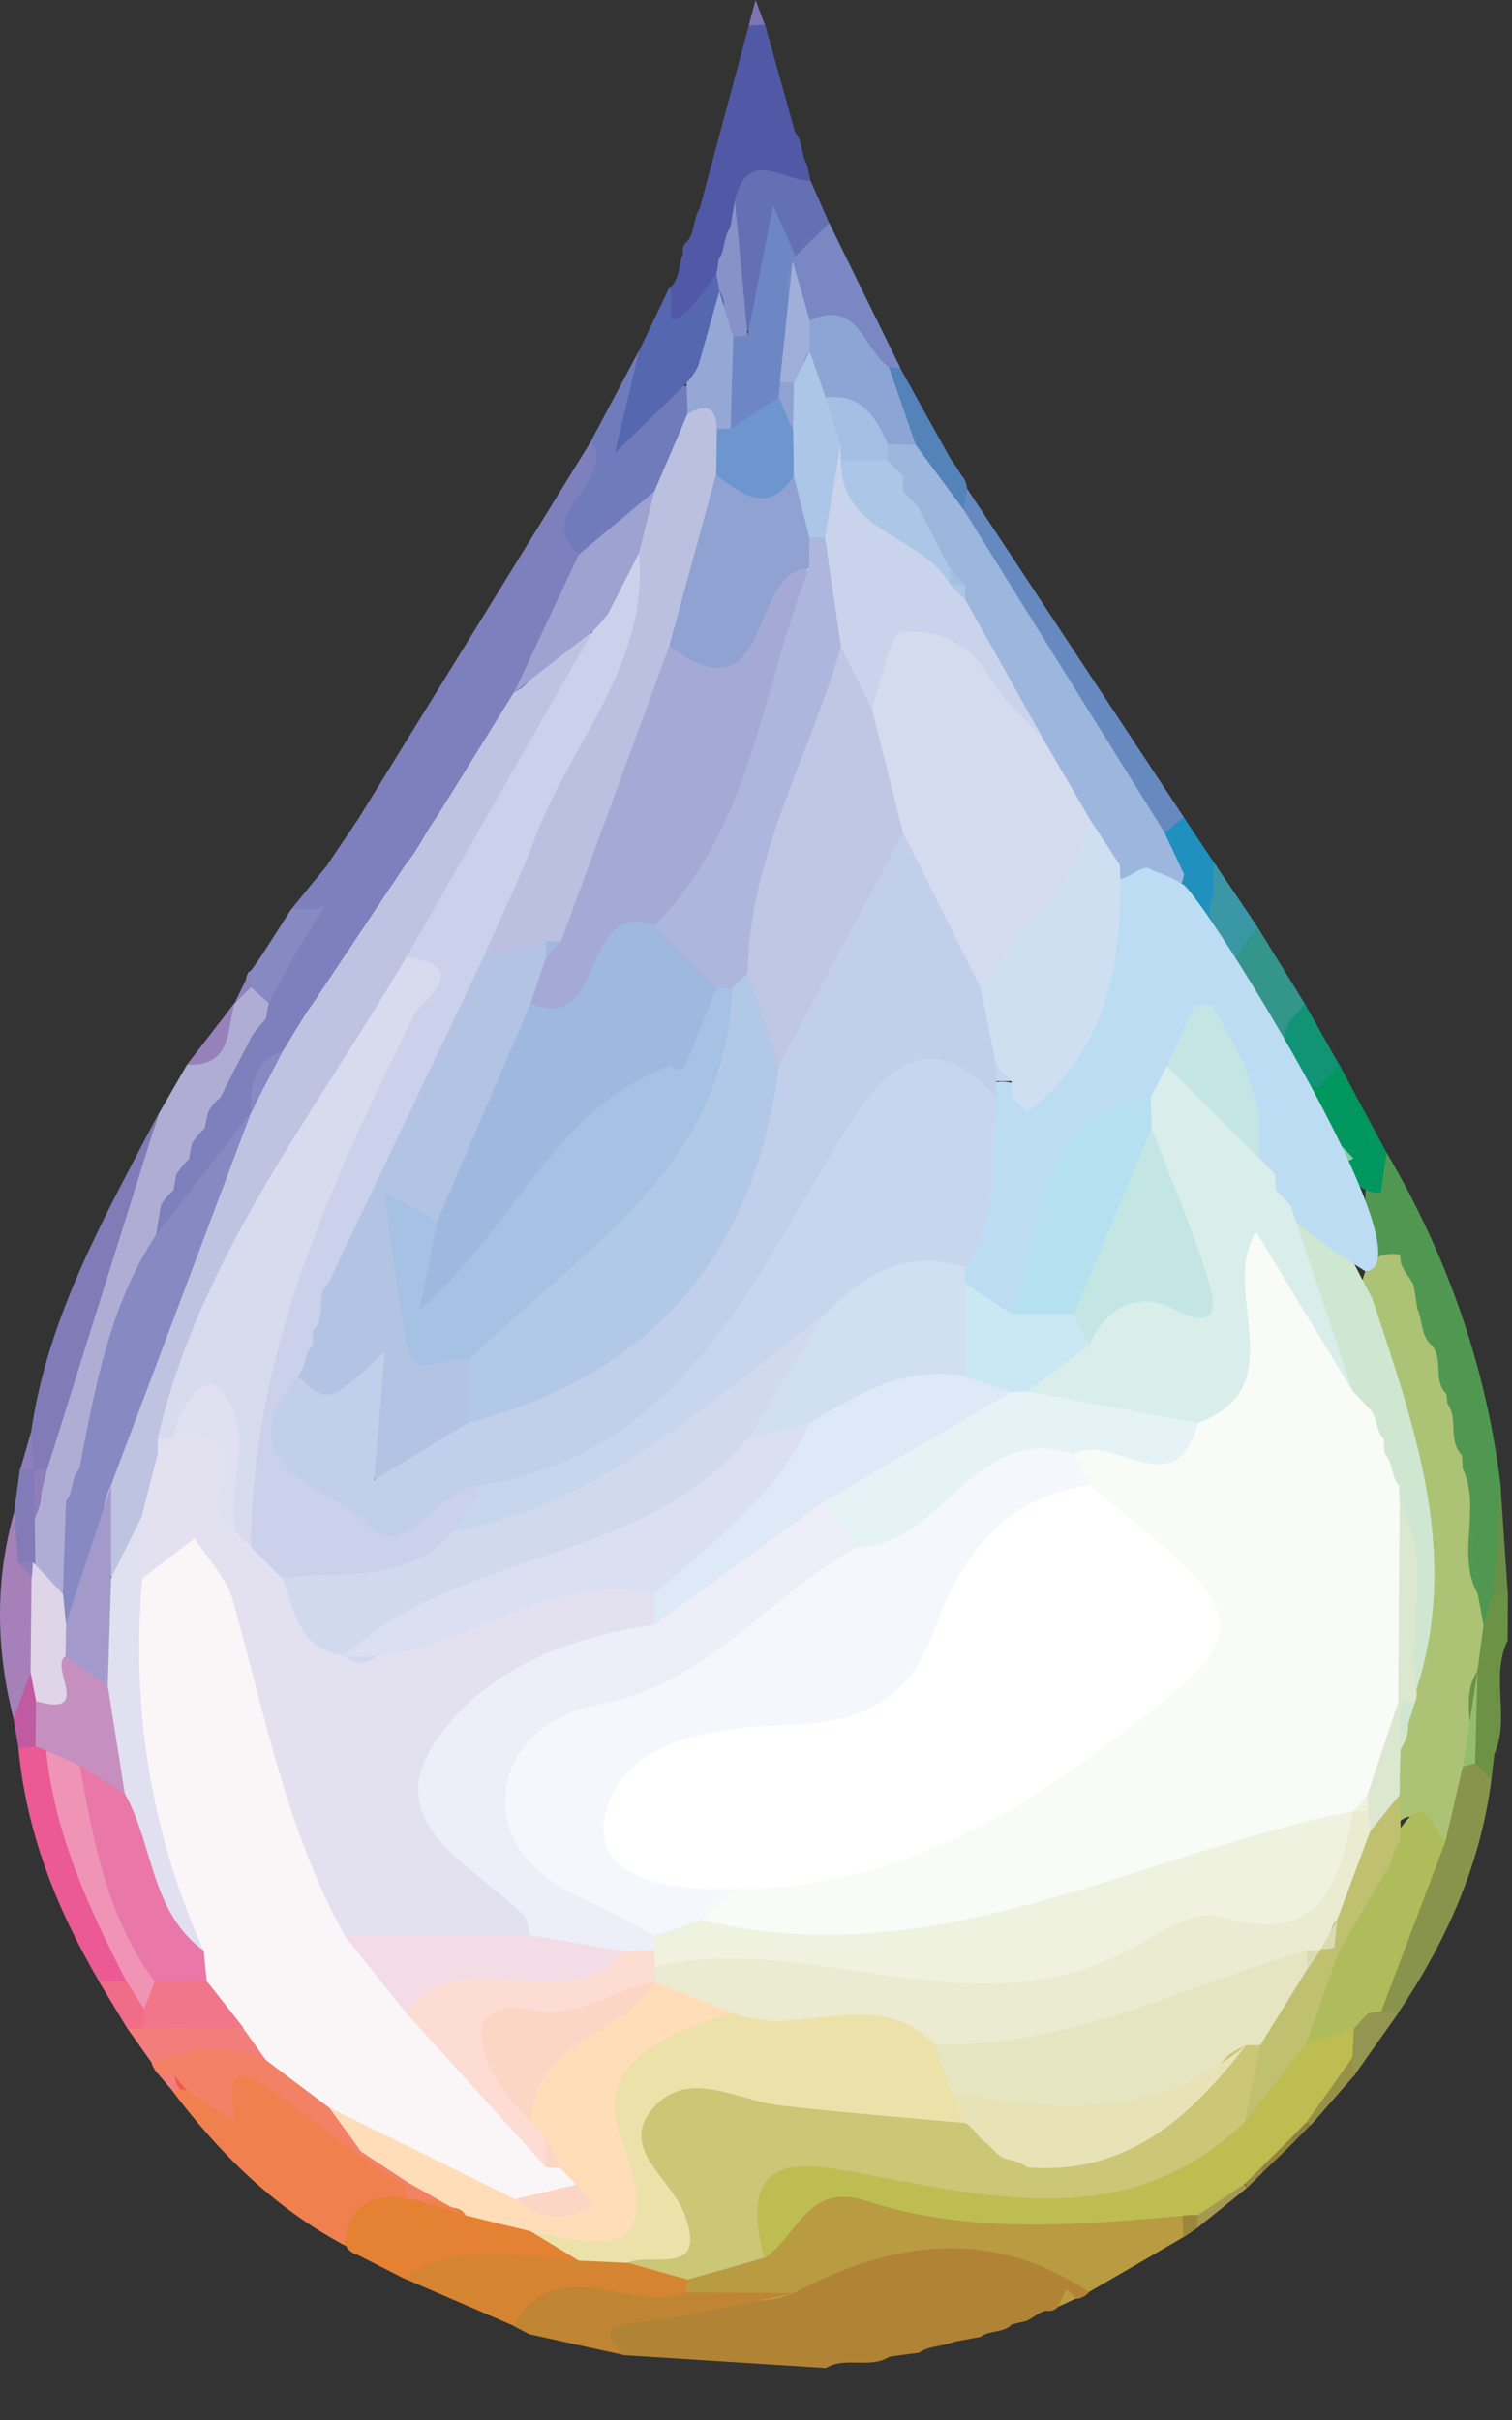 <?xml version="1.0" encoding="UTF-8"?>
<!-- Generator: Adobe Illustrator 23.0.0, SVG Export Plug-In . SVG Version: 6.00 Build 0)  -->
<svg width="20" height="32" version="1.1" viewBox="0 0 20 32" xml:space="preserve" xmlns="http://www.w3.org/2000/svg">
<rect x="0" y="0" width="20" height="32" fill="#333333" stroke="none"/>
<style type="text/css">
	.st0{fill:#7D80BD;}
	.st1{fill:#B18335;}
	.st2{fill:#B99B41;}
	.st3{fill:#B0ADD5;}
	.st4{fill:#F1804F;}
	.st5{fill:#5159A6;}
	.st6{fill:#509851;}
	.st7{fill:#668AC0;}
	.st8{fill:#D58531;}
	.st9{fill:#6F7BBB;}
	.st10{fill:#E48133;}
	.st11{fill:#C08532;}
	.st12{fill:#837AB8;}
	.st13{fill:#5567AF;}
	.st14{fill:#88944C;}
	.st15{fill:#EB5A95;}
	.st16{fill:#F38165;}
	.st17{fill:#6470B4;}
	.st18{fill:#7988C3;}
	.st19{fill:#A580B9;}
	.st20{fill:#00975E;}
	.st21{fill:#F27E7C;}
	.st22{fill:#6C9345;}
	.st23{fill:#8689C2;}
	.st24{fill:#5383B9;}
	.st25{fill:#34958A;}
	.st26{fill:#2090BF;}
	.st27{fill:#119475;}
	.st28{fill:#698F49;}
	.st29{fill:#9681BB;}
	.st30{fill:#3A97A6;}
	.st31{fill:#969146;}
	.st32{fill:#949551;}
	.st33{fill:#C05AA1;}
	.st34{fill:#A49853;}
	.st35{fill:#F06C87;}
	.st36{fill:#7F74B4;}
	.st37{fill:#8D84BE;}
	.st38{fill:#8E7FBA;}
	.st39{fill:#8C8042;}
	.st40{fill:#938640;}
	.st41{fill:#948340;}
	.st42{fill:#978A45;}
	.st43{fill:#9B863B;}
	.st44{fill:#BEC3E2;}
	.st45{fill:#9DA2D1;}
	.st46{fill:#A5AAD5;}
	.st47{fill:#FFFFFF;}
	.st48{fill:#CCC677;}
	.st49{fill:#BEBD52;}
	.st50{fill:#DFD4E8;}
	.st51{fill:#A39ACB;}
	.st52{fill:#F05B46;}
	.st53{fill:#8692C8;}
	.st54{fill:#ACC275;}
	.st55{fill:#59B787;}
	.st56{fill:#92BE6D;}
	.st57{fill:#9DB6DE;}
	.st58{fill:#ECE2A9;}
	.st59{fill:#BBBFE0;}
	.st60{fill:#95A7D5;}
	.st61{fill:#FFDDB9;}
	.st62{fill:#AEBC5B;}
	.st63{fill:#F094B6;}
	.st64{fill:#C590C0;}
	.st65{fill:#FAF6F8;}
	.st66{fill:#6D87C4;}
	.st67{fill:#8DA5D5;}
	.st68{fill:#A0AFD9;}
	.st69{fill:#86C8B2;}
	.st70{fill:#8ACBA5;}
	.st71{fill:#F1768A;}
	.st72{fill:#B8DCDF;}
	.st73{fill:#9CCFEA;}
	.st74{fill:#CBD1EA;}
	.st75{fill:#D7DBEE;}
	.st76{fill:#E1E0F0;}
	.st77{fill:#E6E5C1;}
	.st78{fill:#E8E3B7;}
	.st79{fill:#BFC171;}
	.st80{fill:#CFE6D0;}
	.st81{fill:#DBE7CF;}
	.st82{fill:#52B7A8;}
	.st83{fill:#D5DBEF;}
	.st84{fill:#BCDCF4;}
	.st85{fill:#CFDFF2;}
	.st86{fill:#C9D4EC;}
	.st87{fill:#ACC6E7;}
	.st88{fill:#44B3DC;}
	.st89{fill:#A4BFE3;}
	.st90{fill:#EAEBD0;}
	.st91{fill:#B3C3E4;}
	.st92{fill:#A4AAD5;}
	.st93{fill:#8FA2D2;}
	.st94{fill:#6D96CE;}
	.st95{fill:#9FB8DF;}
	.st96{fill:#FCD6C4;}
	.st97{fill:#E978A9;}
	.st98{fill:#E3E1F0;}
	.st99{fill:#FCDCD3;}
	.st100{fill:#F3DCE6;}
	.st101{fill:#33B2C0;}
	.st102{fill:#C2CFEA;}
	.st103{fill:#C8D6ED;}
	.st104{fill:#D1D9EE;}
	.st105{fill:#DADBB2;}
	.st106{fill:#F8FBF6;}
	.st107{fill:#D9EEEA;}
	.st108{fill:#C3E6E5;}
	.st109{fill:#F0F2E0;}
	.st110{fill:#BFC7E5;}
	.st111{fill:#D1DFF2;}
	.st112{fill:#B5E0EF;}
	.st113{fill:#C9E8F3;}
	.st114{fill:#ADB7DD;}
	.st115{fill:#A5C1E4;}
	.st116{fill:#B1C8E7;}
	.st117{fill:#EDEEF7;}
	.st118{fill:#DAE0F1;}
	.st119{fill:#DDE9F6;}
	.st120{fill:#F4F7FC;}
	.st121{fill:#E6F3F6;}
</style><g stroke-width=".266">







































































































































































































<path class="st0" d="m4.33 11.434c0.141-0.21 0.285-0.42 0.426-0.63l-0.005 0.005c1.021-1.657 2.045-3.314 3.067-4.974 0.551 0.543-0.197 1.051-0.037 1.583-0.032 0.692-0.561 1.17-0.761 1.79-0.303 0.577-0.625 1.141-1.016 1.662-0.176 0.207-0.335 0.423-0.423 0.684-0.364 0.62-0.731 1.24-1.173 1.809-0.144 0.16-0.327 0.282-0.431 0.476-0.045 0.072-0.093 0.141-0.144 0.21-0.17 0.199-0.253 0.444-0.348 0.681-0.037 0.082-0.08 0.162-0.13 0.239-0.255 0.362-0.412 0.779-0.649 1.146-0.149 0.231-0.261 0.601-0.678 0.38-0.082-0.112-0.117-0.239-0.114-0.375 0.011-0.128 0.045-0.247 0.098-0.362 0.029-0.072 0.066-0.144 0.104-0.21 0.053-0.098 0.109-0.197 0.162-0.298 0.029-0.066 0.064-0.133 0.098-0.197 0.048-0.101 0.098-0.199 0.146-0.301 0.029-0.072 0.061-0.141 0.096-0.21 0.048-0.109 0.101-0.215 0.154-0.322 0.096-0.184 0.192-0.364 0.309-0.535 0.064-0.104 0.146-0.197 0.213-0.301 0.029-0.074 0.064-0.149 0.101-0.221 0.101-0.173 0.221-0.33 0.325-0.5 0.029-0.066 0.064-0.13 0.104-0.192 0.053-0.077 0.112-0.152 0.165-0.223-0.005 0.003 0.016-0.066 0.016-0.066s-0.056-0.045-0.059-0.043c-0.059-0.019-0.09-0.059-0.093-0.117 0.162-0.199 0.325-0.399 0.489-0.598l0.061-8e-3c0-0.003-0.072 0.016-0.072 0.016z"/><path class="st1" d="m12.152 31.112c-0.128 0.016-0.258 0.032-0.386 0.051-0.261 0.165-0.58-8e-3 -0.841 0.149-0.894-0.056-1.79-0.114-2.684-0.17-0.122-0.114-0.388-0.098-0.402-0.263-0.024-0.295 0.245-0.375 0.476-0.412 0.726-0.117 1.466-0.173 2.16-0.447 1.117-0.856 2.357-0.537 3.572-0.348 0.295 0.045 0.585 0.234 0.356 0.641-0.045 0.051-0.104 0.08-0.173 0.085-0.16-0.136-0.162 0.066-0.239 0.109-0.04 0.043-0.09 0.059-0.149 0.048-0.101 0.016-0.17 0.09-0.258 0.133l-0.199 0.048c-0.114 0.117-0.293 0.074-0.415 0.165-0.117 0.021-0.234 0.045-0.354 0.066-0.149 0.061-0.325 0.048-0.465 0.146z"/><path class="st2" d="m14.405 30.308c-1.303-0.864-2.601-0.678-3.899 0.013-0.431 0.192-0.883 0.051-1.325 0.096-0.117-0.043-0.173-0.128-0.173-0.25 0.202-0.378 0.633-0.407 0.944-0.622 0.537-0.737 1.213-0.803 2.077-0.617 0.915 0.197 1.878 0.218 2.827 0.141 0.317-0.027 0.614-0.043 0.851 0.218 0.056 0.114 0.037 0.213-0.059 0.298-0.412 0.242-0.83 0.484-1.245 0.723z"/><path class="st3" d="m2.127 15.938c-0.021 0.133-0.043 0.263-0.064 0.396-0.035 1.077-0.567 2.029-0.758 3.067-0.056 0.194-0.152 0.378-0.149 0.588-0.029 0.362 0.037 0.745-0.223 1.059-0.356 0.194-0.471-0.088-0.614-0.309-0.077-0.207-0.08-0.412 0.005-0.617 0.114-0.237 0.12-0.495 0.128-0.75 0.226-1.665 1.152-3.08 1.649-4.647 0.125-0.215 0.247-0.428 0.372-0.644 0.404-0.125 0.399-0.564 0.633-0.819l-0.005 8e-3c0.096-0.088 0.144-0.223 0.279-0.271 0.149 0.032 0.234 0.104 0.176 0.269-0.016 0.064-0.029 0.13-0.037 0.197-0.061 0.072-0.12 0.144-0.178 0.218-0.144 0.277-0.287 0.553-0.428 0.833-0.069 0.053-0.122 0.117-0.162 0.194-0.016 0.072-0.029 0.141-0.045 0.213-0.066 0.059-0.122 0.125-0.17 0.199-0.013 0.069-0.024 0.136-0.037 0.205-0.064 0.061-0.122 0.13-0.17 0.207-0.011 0.069-0.024 0.138-0.035 0.207-0.066 0.053-0.122 0.12-0.165 0.197z"/><path class="st4" d="m4.55 29.686c-0.923-0.495-1.646-1.21-2.269-2.037 0.027-0.027 0.051-0.053 0.077-0.082 0.066-0.029 0.136-0.043 0.207-0.043 0.101 0.013 0.189 0.064 0.279 0.098 0.043-0.061 0.069-0.125 0.085-0.199 0.95-0.442 1.213 0.606 1.851 0.843 0.221 0.17 0.46 0.325 0.612 0.569 0.037 0.085 0.04 0.176 0.019 0.266-0.263 0.229-0.532 0.45-0.862 0.585z"/><path class="st5" d="m9.037 3.349c-0.016-0.056-0.003-0.106 0.043-0.146 0.12-0.125 0.082-0.309 0.176-0.447 0.215-0.806 0.434-1.612 0.649-2.42 0.061-0.125 0.133-0.13 0.213-0.016 0.133 0.476 0.266 0.955 0.399 1.431 0.109 0.12 0.072 0.293 0.157 0.42 0.016 0.069 0.029 0.138 0.045 0.207-0.176 0.237-0.519 0.128-0.702 0.343-0.059 0.114-0.109 0.234-0.16 0.354-0.072 0.165-0.114 0.34-0.17 0.513-0.029 0.093-0.069 0.181-0.112 0.266-0.17 0.261-0.279 0.673-0.678 0.543-0.253-0.082-0.141-0.386-0.043-0.596l-0.005 0.011c0.152-0.112 0.12-0.309 0.189-0.463z"/><path class="st6" d="m18.341 15.241c0.806 1.37 1.322 2.841 1.511 4.423-0.003 0.476 0 0.95 0 1.426-0.013 0.207 0.021 0.447-0.306 0.439-0.136-0.096-0.207-0.229-0.253-0.383-0.093-0.489 0.019-0.995-0.106-1.484-0.035-0.088-0.059-0.178-0.08-0.269-0.051-0.215-0.048-0.444-0.128-0.654-0.027-0.08-0.045-0.162-0.064-0.245-0.035-0.157-0.056-0.319-0.098-0.473-0.032-0.072-0.056-0.146-0.082-0.221-0.056-0.146-0.117-0.29-0.176-0.434-0.045-0.112-0.085-0.226-0.128-0.338-0.051-0.117-0.104-0.231-0.157-0.346-0.04-0.082-0.072-0.165-0.106-0.25-0.093-0.277-0.144-0.556-0.082-0.846 0.04-0.152 0.109-0.277 0.255-0.346z"/><path class="st7" d="m12.79 6.458c0.955 1.45 1.912 2.897 2.867 4.346-0.048 0.162-0.152 0.258-0.322 0.274-0.404-0.109-0.585-0.45-0.771-0.771-0.511-0.883-1.099-1.718-1.654-2.569-0.207-0.317-0.394-0.641-0.306-1.045 0.037-0.098 0.101-0.176 0.186-0.234z"/><path class="st8" d="m9.099 30.144c-0.013 0.056-0.021 0.114-0.029 0.17-0.715 0.394-1.553 0.13-2.285 0.436-0.481-0.207-0.966-0.418-1.447-0.625 0.559-1.005 1.46-0.527 2.253-0.519 0.223 8e-3 0.444 0.013 0.662 0.066 0.29 0.144 0.665 0.133 0.846 0.471z"/><path class="st9" d="m7.654 7.33c-0.628-0.572 0.532-0.95 0.162-1.495 0.21-0.396 0.423-0.795 0.633-1.192 0.093 0.351 0.325 0.492 0.678 0.457 0.098 0.114 0.146 0.253 0.16 0.402 0 0.428-0.192 0.769-0.473 1.069-0.428 0.186-0.569 0.814-1.16 0.758z"/><path class="st10" d="m7.654 29.888c-0.787-0.048-1.591-0.274-2.319 0.237-0.199-0.101-0.399-0.205-0.598-0.306-0.072-0.019-0.125-0.059-0.162-0.122l-0.024-0.011c0.061-0.495 0.335-0.702 0.83-0.614 0.069-0.064 0.149-0.101 0.245-0.109 0.229 0.021 0.457 0.043 0.684 0.074 0.282 0.048 0.543 0.157 0.803 0.266 0.223 0.154 0.577 0.192 0.543 0.585z"/><path class="st11" d="m6.785 30.75c0.596-1.016 1.551-0.146 2.285-0.436 0.479 0.003 0.958 0.005 1.439 8e-3 -0.689 0.133-1.373 0.317-2.067 0.386-0.444 0.045-0.455 0.136-0.197 0.431-0.415-0.09-0.83-0.181-1.245-0.274-0.074-0.037-0.146-0.077-0.215-0.114z"/><path class="st12" d="m2.101 14.719c-0.492 1.569-0.984 3.136-1.476 4.705-0.037 0.027-0.072 0.051-0.109 0.077-0.09-0.029-0.146-0.088-0.165-0.181-0.013-0.136 0.04-0.261 0.061-0.391 0.223-1.537 0.984-2.862 1.689-4.21z"/><path class="st13" d="m9.083 5.067c-0.287 0.279-0.572 0.556-0.95 0.923 0.12-0.508 0.221-0.926 0.319-1.346 0.133-0.279 0.266-0.559 0.399-0.835 0.12 0.053-0.17 0.755 0.327 0.207 0.112-0.122 0.197-0.266 0.295-0.402 0.08 0.059 0.136 0.136 0.17 0.229 0.072 0.359-0.066 0.67-0.205 0.984-0.056 0.082-0.128 0.149-0.213 0.202-0.051 0.013-0.098 0.027-0.144 0.037z"/><path class="st14" d="m19.727 23.534c-0.144 1.133-0.601 2.144-1.232 3.083-0.09 0.066-0.176 0.059-0.253-0.019-0.213-0.859 0.492-1.466 0.609-2.234 0.12-0.317 0.181-0.654 0.338-0.958 0.061-0.08 0.141-0.13 0.239-0.152 0.181 8e-3 0.226 0.157 0.298 0.279z"/><path class="st15" d="m1.311 26.202c-0.561-0.958-0.963-1.968-1.067-3.085 0.082-0.072 0.176-0.104 0.285-0.098 0.106 0.021 0.192 0.074 0.258 0.16 0.261 1.027 0.888 1.942 0.934 3.035-0.138 0.117-0.277 0.109-0.41-0.011z"/><path class="st16" d="m3.114 28.056c-0.215-0.138-0.431-0.274-0.646-0.412-0.043-0.061-0.104-0.096-0.178-0.104-0.074-0.011-0.136-0.045-0.184-0.101-0.051-0.048-0.085-0.104-0.104-0.17 0.378-0.59 0.907-0.5 1.455-0.322 0.42 0.13 0.729 0.423 1.029 0.723 0.17 0.199 0.335 0.404 0.332 0.689l-0.08 0.136c-0.375-0.282-0.742-0.575-1.125-0.846-0.654-0.46-0.567-0.008-0.5 0.407z"/><path class="st17" d="m9.721 2.647c0.173-0.708 0.646-0.247 1-0.258 0.082 0.186 0.165 0.375 0.247 0.561 0.064 0.335-0.106 0.473-0.418 0.489-0.194-0.09-0.234-0.277-0.277-0.46 0.035 0.168 0.072 0.346 0.053 0.505-0.048 0.367 0.314 1.037-0.567 0.864-0.229-0.561 0.077-1.138-0.04-1.702z"/><path class="st18" d="m10.522 3.389 0.447-0.439c0.314 0.638 0.625 1.277 0.939 1.912-0.069 0.061-0.152 0.09-0.245 0.085-0.391-0.17-0.583-0.657-1.072-0.676-0.245-0.221-0.33-0.476-0.181-0.787z"/><path class="st19" d="m0.18 22.731c-0.234-0.918-0.25-1.833 0.011-2.748 0.245 0.133 0.109 0.378 0.165 0.564 0.048 0.152 0.146 0.282 0.194 0.436 0.168 0.356 0.221 0.726 0.112 1.112-0.104 0.253-0.184 0.529-0.481 0.636z"/><path class="st20" d="m18.341 15.241c-0.024 0.176-0.051 0.354-0.074 0.529-0.192 0.019-0.314-0.101-0.434-0.223-0.059-0.061-0.112-0.128-0.16-0.197-0.051-0.066-0.096-0.138-0.136-0.213-0.064-0.112-0.117-0.226-0.165-0.346-0.032-0.08-0.051-0.165-0.064-0.25-8e-3 -0.133 0.016-0.261 0.08-0.378 0.09-0.104 0.186-0.184 0.327-0.088 0.207 0.388 0.415 0.777 0.625 1.165z"/><path class="st21" d="m3.518 27.236c-0.511-0.226-1.016-0.154-1.519 0.029-0.104-0.146-0.207-0.293-0.311-0.439 0.066-0.077 0.141-0.146 0.223-0.205 0.495-0.205 0.987-0.29 1.455 0.069 0.146 0.157 0.271 0.317 0.152 0.545z"/><path class="st22" d="m19.727 23.534c-0.072-0.074-0.144-0.146-0.215-0.221-0.335-0.356-0.255-0.801-0.255-1.229 0.029-0.255 0.088-0.495 0.367-0.596 0.043-0.138 0.088-0.279 0.13-0.418 0.066-0.101 0.13-0.098 0.192 0.005 0 0.205-0.003 0.412-0.003 0.617-0.234 0.481 0.037 1.019-0.176 1.503-0.013 0.112-0.027 0.226-0.04 0.338z"/><path class="st23" d="m3.907 12.61c-0.117 0.218-0.234 0.436-0.351 0.654-0.08-0.069-0.16-0.141-0.237-0.21-0.053-0.045-0.072-0.09-0.059-0.138 0.016-0.048 0.029-0.074 0.048-0.074l-0.005 0.013s0.122-0.157 0.207-0.298c0.114-0.178 0.229-0.356 0.343-0.535h0.33c0.04-0.016 0.077-0.035 0.117-0.051"/><path class="st24" d="m11.761 4.857c0.048 0.005 0.098 0.008 0.146 0.008 0.223 0.402 0.444 0.803 0.668 1.205 0.051 0.066 0.096 0.136 0.136 0.207 0.051 0.051 0.077 0.112 0.08 0.184-0.016 0.096-0.029 0.192-0.045 0.285-0.537 0.032-0.652-0.423-0.864-0.758-0.122-0.37-0.492-0.71-0.12-1.13z"/><path class="st25" d="m16.631 12.254 0.63 1.021c-0.045 0.128-0.111 0.452-0.258 0.492-0.09 0-0.238-0.027-0.234-0.284-0.13-0.122-0.215-0.277-0.295-0.434-0.061-0.117-0.109-0.237-0.144-0.364-0.016-0.088-0.013-0.173 0.003-0.261 0.064-0.128 0.138-0.223 0.298-0.17z"/><path class="st26" d="m15.405 11.012c0.085-0.069 0.17-0.138 0.253-0.207 0.133 0.202 0.266 0.402 0.402 0.604 0.106 0.13 0.101 0.274 0.045 0.42-0.024 0.874-0.38 0.021-0.54-0.117-0.165-0.207-0.279-0.426-0.16-0.7z"/><path class="st27" d="m17.046 13.522c0.072-0.082 0.144-0.165 0.215-0.247 0.152 0.269 0.301 0.535 0.452 0.803-0.085 0.085-0.19 0.226-0.272 0.311-0.479-0.096-0.571-0.439-0.395-0.867z"/><path class="st28" d="m19.767 23.196c0.059-0.5 0.117-1.003 0.176-1.503-0.059 0.5-0.117 1-0.176 1.503z"/><path class="st29" d="m3.106 13.259c-0.109 0.351-0.029 0.848-0.633 0.819 0.21-0.274 0.423-0.545 0.633-0.819z"/><path class="st28" d="m19.945 21.074c-0.064 0-0.128-0.003-0.192-0.005 0.032-0.468 0.064-0.939 0.096-1.407 0.032 0.473 0.064 0.944 0.096 1.412z"/><path class="st30" d="m16.043 11.868c0.005-0.154 0.011-0.309 0.016-0.46 0.192 0.282 0.383 0.564 0.572 0.846-0.059 0.08-0.117 0.16-0.178 0.239-0.231 0.448-0.25-0.027-0.343-0.13-0.096-0.154-0.162-0.314-0.066-0.495z"/><path class="st31" d="m17.905 27.454c-0.189 0.215-0.378 0.431-0.567 0.649-0.09-0.045-0.152-0.117-0.176-0.218 0.045-0.46 0.25-0.747 0.763-0.689 0.059 0.09 0.053 0.176-0.021 0.258z"/><path class="st32" d="m17.905 27.454c-0.005-0.082-0.011-0.168-0.016-0.25-0.066-0.059-0.106-0.13-0.12-0.215 0.003-0.088 0.024-0.17 0.064-0.247 0.053-0.069 0.117-0.125 0.192-0.17 0.085-0.029 0.168-0.019 0.242 0.029 0.077 0.005 0.154 0.011 0.229 0.019-0.197 0.277-0.394 0.556-0.59 0.835z"/><path class="st12" d="m0.241 20.661c-0.019-0.226-0.035-0.452-0.053-0.678 0.024-0.184 0.051-0.364 0.074-0.548 0.059-0.104 0.117-0.109 0.178-0.005 0.149 0.21 0.125 0.428 0.019 0.646 0.003 0.205 0.005 0.41 0.008 0.612-0.04 0.019-0.082 0.035-0.122 0.053-0.032-0.024-0.069-0.053-0.104-0.08z"/><path class="st33" d="m0.18 22.731c0.074-0.205 0.152-0.412 0.226-0.617 0.157 0.082 0.226 0.221 0.263 0.386 0.029 0.229-0.032 0.428-0.197 0.593-0.074 8e-3 -0.152 0.019-0.226 0.027-0.024-0.13-0.045-0.261-0.066-0.388z"/><path class="st34" d="m16.493 28.931c-0.218 0.176-0.436 0.354-0.657 0.529-0.064-0.08-0.093-0.17-0.093-0.271 0.066-0.277 0.237-0.426 0.524-0.431 0.104 0.024 0.178 0.08 0.226 0.173z"/><path class="st35" d="m1.885 26.816c-0.066 0.005-0.13 8e-3 -0.197 0.013-0.125-0.207-0.253-0.418-0.378-0.625 0.12-0.003 0.239-0.005 0.359-8e-3 0.205 0.045 0.303 0.186 0.33 0.383-0.008 0.093-0.048 0.17-0.114 0.237z"/><path class="st2" d="m10.929 31.309c0.279-0.051 0.561-0.098 0.841-0.149-0.282 0.051-0.561 0.098-0.841 0.149z"/><path class="st36" d="m10.117 0.325c-0.072 0.005-0.141 0.011-0.213 0.016 0.029-0.114 0.061-0.229 0.09-0.34 0.04 0.106 0.08 0.215 0.122 0.325z"/><path class="st17" d="m10.676 2.178c-0.053-0.141-0.106-0.282-0.157-0.42 0.051 0.141 0.104 0.279 0.157 0.42z"/><path class="st13" d="m9.256 2.758c-0.059 0.149-0.117 0.298-0.176 0.447 0.059-0.149 0.117-0.298 0.176-0.447z"/><path class="st13" d="m9.037 3.349c-0.064 0.157-0.128 0.311-0.194 0.468 0.066-0.154 0.13-0.311 0.194-0.468z"/><path class="st37" d="m3.308 12.844c0.003 0.072 0.008 0.141 0.011 0.213-0.072 0.069-0.144 0.141-0.218 0.213 0.069-0.144 0.138-0.285 0.207-0.426z"/><path class="st38" d="m0.444 19.432c-0.059 0-0.12 0.003-0.178 0.005 0.048-0.168 0.098-0.335 0.146-0.503 0.011 0.162 0.021 0.33 0.032 0.497z"/><path class="st2" d="m13.995 30.503c0.037-0.077 0.077-0.157 0.114-0.234 0.04 0.043 0.082 0.082 0.122 0.125-0.077 0.037-0.157 0.072-0.237 0.109z"/><path class="st2" d="m12.971 30.899c0.138-0.056 0.277-0.112 0.415-0.165-0.136 0.053-0.277 0.109-0.415 0.165z"/><path class="st2" d="m12.152 31.112c0.154-0.048 0.311-0.096 0.465-0.146-0.154 0.048-0.309 0.096-0.465 0.146z"/><path class="st7" d="m12.711 6.277c-0.045-0.069-0.09-0.138-0.136-0.207 0.045 0.066 0.09 0.136 0.136 0.207z"/><path class="st37" d="m3.508 12.56c-0.069 0.098-0.138 0.197-0.207 0.298 0.069-0.101 0.138-0.199 0.207-0.298z"/><path class="st21" d="m2.106 27.438c0.069 0.003 0.136 0.005 0.205 8e-3 0.04 0.056 0.064 0.117 0.074 0.184-0.032 0.016-0.066 0.021-0.101 0.019-0.061-0.069-0.12-0.141-0.178-0.21z"/><path class="st39" d="m17.336 28.101c-0.069 0.069-0.138 0.138-0.207 0.21-0.032-0.029-0.066-0.056-0.098-0.085 0.027-0.141 0.08-0.239 0.25-0.168z"/><path class="st40" d="m17.129 28.311c-0.069 0.069-0.138 0.138-0.207 0.205l-0.096-0.088c0.027-0.144 0.088-0.237 0.255-0.168 0 0.003 0.048 0.051 0.048 0.051z"/><path class="st41" d="m16.921 28.516c-0.069 0.066-0.141 0.133-0.21 0.199-0.032-0.029-0.061-0.059-0.093-0.088 0.029-0.141 0.09-0.234 0.253-0.16z"/><path class="st42" d="m16.711 28.718c-0.072 0.072-0.146 0.144-0.218 0.213l-0.024-0.064c-0.045-0.178 0.024-0.242 0.199-0.197 0.003 0 0.043 0.048 0.043 0.048z"/><path class="st43" d="m15.844 29.287c-8e-3 0.059-0.011 0.114-0.005 0.173-0.061 0.043-0.122 0.082-0.186 0.125-0.003-0.096-8e-3 -0.194-0.011-0.29 0.064-0.066 0.133-0.069 0.202-8e-3z"/><path class="st4" d="m4.574 29.697c0.053 0.04 0.109 0.082 0.162 0.122-0.053-0.04-0.106-0.082-0.162-0.122z"/><path class="st2" d="m13.588 30.683c0.085-0.045 0.173-0.09 0.258-0.133-0.085 0.043-0.173 0.088-0.258 0.133z"/><path class="st8" d="m6.782 30.75c0.072 0.04 0.144 0.077 0.215 0.117-0.072-0.04-0.144-0.08-0.215-0.117z"/><path class="st44" d="m4.138 13.27c0.412-0.617 0.822-1.232 1.234-1.849 0.162-0.192 0.261-0.423 0.407-0.622 0.34-0.548 0.681-1.099 1.021-1.646 0.428-0.157 0.362-1.016 1.08-0.763 0.245 0.521-0.117 0.896-0.33 1.298-0.567 1.069-1.319 2.021-1.923 3.064-0.918 1.676-2.091 3.205-2.822 4.99-0.168 0.41-0.367 0.801-0.447 1.242-0.013 0.101-0.037 0.199-0.066 0.295-0.125 0.285-0.13 0.601-0.239 0.891-0.176 0.269-0.069 0.827-0.673 0.657-0.263-0.338-0.199-0.729-0.181-1.112 0.375-1.809 1.237-3.413 2.125-5.006 0.152-0.266 0.176-0.598 0.423-0.817l-0.003 0.005c0.128-0.21 0.25-0.426 0.394-0.628z"/><path class="st23" d="m3.322 14.709c-0.617 1.644-1.234 3.288-1.854 4.931-0.202 0.41-0.069 0.862-0.17 1.29-0.064 0.271-0.059 0.545-0.418 0.59-0.136-0.133-0.152-0.279-0.048-0.439l0.04-1.229c0.104-0.122 0.061-0.306 0.176-0.426 0.21-1.072 0.396-2.154 1.013-3.093 0.423-0.54 0.843-1.083 1.261-1.625z"/><path class="st45" d="m7.841 8.347c-0.346 0.269-0.694 0.537-1.04 0.809 0.285-0.609 0.569-1.216 0.856-1.825 0.335-0.279 0.668-0.559 1-0.835 0.25 0.255 0.125 0.535 0.056 0.811-0.109 0.319-0.319 0.577-0.503 0.854-0.066 0.069-0.141 0.125-0.229 0.168-0.048 0.005-0.096 0.011-0.141 0.019z"/><path class="st23" d="m3.744 13.892c-0.141 0.271-0.282 0.545-0.423 0.817-0.021-0.354 0.04-0.668 0.423-0.817z"/><path class="st23" d="m4.138 13.27c-0.133 0.21-0.266 0.418-0.399 0.628 0.133-0.21 0.266-0.418 0.399-0.628z"/><path class="st46" d="m5.779 10.799c-0.136 0.207-0.271 0.415-0.407 0.622 0.136-0.207 0.271-0.415 0.407-0.622z"/><path class="st47" d="m4.558 11.424"/><path class="st47" d="m4.34 11.424-0.011 0.011"/><path class="st23" d="m3.337 13.679c0.059-0.072 0.12-0.144 0.178-0.218-0.059 0.074-0.117 0.146-0.178 0.218z"/><path class="st23" d="m2.747 14.706c0.053-0.064 0.106-0.128 0.162-0.194-0.053 0.064-0.106 0.128-0.162 0.194z"/><path class="st23" d="m2.531 15.118c0.056-0.066 0.114-0.133 0.17-0.199-0.056 0.066-0.112 0.133-0.17 0.199z"/><path class="st23" d="m2.327 15.528c0.056-0.069 0.112-0.138 0.17-0.207-0.056 0.069-0.114 0.138-0.17 0.207z"/><path class="st23" d="m2.127 15.938c0.056-0.066 0.109-0.136 0.165-0.202-0.053 0.069-0.109 0.136-0.165 0.202z"/><path class="st48" d="m9.099 30.144c-0.269-0.074-0.535-0.149-0.803-0.226 0.282-0.319 0.396-0.59 0.176-1.067-0.46-0.992-0.003-1.575 1.107-1.46 0.939 0.098 1.859 0.364 2.809 0.386 0.096 0.013 0.189 0.037 0.279 0.069 0.088 0.032 0.17 0.077 0.247 0.125 0.037 0.024 0.074 0.053 0.109 0.077 0.072 0.048 0.141 0.104 0.21 0.154 0.037 0.021 0.072 0.045 0.109 0.066 0.152 0.082 0.319 0.109 0.489 0.106 0.694 0.016 1.237-0.311 1.734-0.753 0.301-0.266 0.524-0.644 0.984-0.684 0.104 0.024 0.178 0.082 0.231 0.176 0.109 0.375-0.029 0.718-0.125 1.069-0.423 0.588-0.981 0.87-1.724 0.926-1.088 0.082-2.157 0.149-3.232-0.112-1.154-0.279-1.194-0.242-1.593 0.859-0.335 0.098-0.673 0.194-1.008 0.287z"/><path class="st49" d="m10.107 29.862c-0.375-1.466 0.492-1.271 1.42-1.096 1.718 0.322 3.463 0.715 4.937-0.708 0.301-0.386 0.301-0.95 0.747-1.247 0.237-0.117 0.473-0.197 0.697 0.027-0.005 0.122-0.013 0.247-0.019 0.37-0.202 0.285-0.404 0.572-0.609 0.856-0.066 0.066-0.133 0.136-0.199 0.202l-0.207 0.207c-0.069 0.066-0.136 0.133-0.205 0.202-0.066 0.066-0.133 0.13-0.199 0.197-0.207 0.141-0.418 0.282-0.628 0.42l-0.101-0.003-0.101 0.011c-1.402 0.125-2.814 0.247-4.181-0.197-0.779-0.261-0.915 0.481-1.351 0.758z"/><path class="st50" d="m0.835 21.084c0.013 0.128 0.024 0.255 0.037 0.38 0.154 0.109 0.218 0.269 0.25 0.447 0.021 0.258 0.04 0.519-0.082 0.761-0.072 0.146-0.17 0.303-0.354 0.234-0.165-0.061-0.136-0.277-0.21-0.415-0.024-0.128-0.048-0.253-0.072-0.38 0.005-0.415 0.008-0.83 0.013-1.247-0.056-0.074-0.051-0.141 0.016-0.207l0.035 0.032c0.125 0.133 0.247 0.263 0.367 0.396z"/><path class="st38" d="m0.462 20.076c-0.005-0.215-0.013-0.431-0.019-0.646 0.061 0 0.122-0.003 0.181-0.005-0.053 0.218-0.106 0.436-0.162 0.652z"/><path class="st51" d="m1.05 19.427c-0.059 0.141-0.117 0.282-0.176 0.426 0.059-0.141 0.117-0.282 0.176-0.426z"/><path class="st16" d="m5.356 28.893c-0.207-0.133-0.412-0.266-0.62-0.399l0.035-0.045c0.37-0.215 0.548-0.035 0.652 0.311-0.024 0.045-0.045 0.088-0.066 0.133z"/><path class="st16" d="m5.582 29.104c-0.066-8e-3 -0.136-0.019-0.202-0.032-0.003-0.061-0.011-0.12-0.024-0.178l0.035-0.037c0.231-0.12 0.386-0.069 0.439 0.199-0.066 0.109-0.149 0.125-0.247 0.048z"/><path class="st52" d="m2.382 27.63c-0.043-0.053-0.066-0.114-0.074-0.184 0.053 0.066 0.106 0.13 0.16 0.197z"/><path class="st16" d="m3.114 28.058c0.024 0.013 0.048 0.027 0.074 0.04-0.027-0.016-0.051-0.029-0.074-0.04z"/><path class="st53" d="m9.721 2.647c0.056 0.596 0.112 1.194 0.168 1.79-0.074 0.053-0.154 0.064-0.239 0.027-0.176-0.176 0.013-0.431-0.133-0.612-0.013-0.08-0.029-0.157-0.043-0.237 0.019-0.056 0.027-0.114 0.027-0.173 0.093-0.13 0.064-0.306 0.16-0.434 0.019-0.122 0.04-0.242 0.061-0.362z"/><path class="st13" d="m9.66 3.006c-0.053 0.144-0.106 0.29-0.16 0.434 0.053-0.144 0.106-0.287 0.16-0.434z"/><path class="st54" d="m19.623 21.489-0.08 0.606c-0.263 0.391 0.045 0.87-0.194 1.263-0.074 0.327-0.152 0.652-0.226 0.979-0.032 0.011-0.061 0.027-0.096 0.032-0.234 0.035-0.21-0.609-0.58-0.221-0.104-0.112-0.157-0.247-0.184-0.396-0.024-0.205-8e-3 -0.404 0.037-0.606 0.08-0.242 0.138-0.489 0.162-0.747 0.016-0.104 0.045-0.205 0.082-0.303 0.21-1.29 0.093-2.551-0.338-3.782-0.122-0.351-0.245-0.7-0.258-1.077 0.096-0.298 0.056-0.715 0.567-0.649 8e-3 0.035 0.013 0.069 0.013 0.106 0.035 0.109 0.114 0.192 0.168 0.29 0.019 0.109 0.037 0.215 0.053 0.325 0.069 0.154 0.045 0.348 0.184 0.476l-0.005-8e-3c0.176 0.184 0.019 0.471 0.202 0.652 8e-3 0.04 0.013 0.082 0.013 0.125 0.152 0.205 0.005 0.492 0.192 0.686 8e-3 0.059 0.013 0.114 0.011 0.173 0.255 0.535-0.09 1.138 0.202 1.668 0.027 0.138 0.051 0.274 0.074 0.41z"/><path class="st56" d="m19.552 21.082c-0.066-0.556-0.136-1.112-0.202-1.668 0.066 0.556 0.133 1.112 0.202 1.668z"/><path class="st55" d="m19.134 18.432c-0.066-0.218-0.136-0.434-0.202-0.652 0.066 0.218 0.133 0.434 0.202 0.652z"/><path class="st55" d="m19.339 19.241c-0.064-0.229-0.128-0.457-0.192-0.686 0.064 0.229 0.128 0.457 0.192 0.686z"/><path class="st55" d="m18.935 17.789c-0.061-0.16-0.122-0.317-0.184-0.476 0.061 0.16 0.122 0.319 0.184 0.476z"/><path class="st55" d="m18.695 16.988c-0.056-0.096-0.112-0.194-0.168-0.29 0.056 0.096 0.112 0.194 0.168 0.29z"/><path class="st57" d="m15.405 11.012c0.085 0.184 0.173 0.367 0.258 0.551-0.011 0.043-0.024 0.085-0.035 0.128-0.133 0.125-0.285 0.205-0.471 0.218-0.242-0.037-0.38-0.213-0.521-0.388-0.16-0.215-0.29-0.447-0.428-0.676-0.199-0.351-0.428-0.686-0.62-1.04-0.253-0.588-0.673-1.08-0.973-1.638-0.04-0.077-0.074-0.16-0.106-0.242-0.043-0.12-0.096-0.237-0.146-0.356-0.096-0.231-0.242-0.434-0.367-0.646-0.066-0.106-0.125-0.215-0.181-0.327-0.04-0.074-0.074-0.149-0.106-0.226-0.032-0.08-0.056-0.16-0.072-0.245v-0.128c0.021-0.085 0.069-0.154 0.141-0.205 0.133-0.037 0.25-0.021 0.338 0.096 0.21 0.285 0.423 0.572 0.633 0.856 0.883 1.423 1.771 2.846 2.657 4.269z"/><path class="st58" d="m12.756 28.072c-0.811-0.074-1.625-0.138-2.434-0.231-0.561-0.064-1.197-0.481-1.654 0.003-0.521 0.548 0.207 0.952 0.383 1.426 0.325 0.864-0.442 0.5-0.753 0.652-0.213-0.011-0.428-0.019-0.641-0.029-0.213-0.128-0.423-0.258-0.636-0.386 0.154-0.231 0.399-0.25 0.636-0.234 0.346 0.024 0.364-0.13 0.338-0.431-0.138-1.67 0.258-2.186 1.87-2.508 0.601-0.027 1.197 0.101 1.803 0.032 0.343-0.04 0.668 0.061 0.864 0.391 0.125 0.229 0.154 0.492 0.263 0.726 0.053 0.202 0.106 0.402-0.04 0.59z"/><path class="st59" d="m8.452 7.314c0.069-0.274 0.136-0.548 0.205-0.822 0.146-0.34 0.293-0.678 0.436-1.019 0.372-0.463 0.505-0.154 0.628 0.194 0.04 0.215 0.024 0.431-0.021 0.644-0.207 0.753-0.348 1.521-0.601 2.261-0.521 1.298-0.753 2.713-1.543 3.907-0.077 0.074-0.168 0.133-0.263 0.178-0.306 0.101-0.612 0.192-0.926 0.021-0.319-0.681 0.184-1.17 0.436-1.697 0.583-1.208 1.38-2.317 1.649-3.668z"/><path class="st60" d="m9.482 5.673c-0.008-0.306-0.154-0.338-0.388-0.197-0.003-0.136-0.008-0.271-0.013-0.407l-0.003-0.003c0.064-0.066 0.114-0.141 0.157-0.223l0.279-0.989 0.184 0.598c0.309 0.364 0.34 0.753 0.096 1.165-0.085 0.101-0.192 0.12-0.311 0.056z"/><path class="st61" d="m9.687 26.614c-0.827 0.255-1.849 0.654-1.484 1.628 0.583 1.553-0.066 1.519-1.181 1.263-0.287-0.069-0.575-0.138-0.862-0.21-0.08-0.165-0.317-0.056-0.394-0.226-0.125-0.072-0.25-0.141-0.375-0.213-0.205-0.136-0.412-0.271-0.617-0.407-0.141-0.197-0.285-0.394-0.426-0.588 0.399-0.311 0.71-0.011 1.011 0.176 0.465 0.287 0.952 0.521 1.444 0.753 0.152 0.064 0.287 0.178 0.457 0.178 0.064-0.011 0.101-0.051 0.098-0.12-0.021-0.059-0.045-0.114-0.08-0.168-0.043-0.059-0.08-0.114-0.117-0.176-0.066-0.101-0.125-0.202-0.173-0.311-0.056-0.128-0.08-0.258-0.077-0.396 0.125-1.107 1.12-1.295 1.857-1.763 0.439-0.027 0.872-0.035 0.918 0.58z"/><path class="st4" d="m5.763 29.069c0.13 0.074 0.263 0.149 0.394 0.226l-0.575-0.192c0.059-0.011 0.12-0.024 0.181-0.035z"/><path class="st9" d="m9.234 4.841c-0.053 0.074-0.104 0.149-0.157 0.223 0.053-0.074 0.106-0.149 0.157-0.223z"/><path class="st62" d="m18.528 24.172c0.359-0.521 0.412 0.061 0.596 0.165-0.285 0.753-0.569 1.508-0.854 2.261-0.056 0.005-0.114 0.013-0.17 0.024-0.066 0.066-0.13 0.133-0.194 0.205l0.003 0.005c-0.21 0.064-0.42 0.128-0.63 0.194-0.332-0.457 0.051-0.806 0.178-1.192 0.197-0.354 0.372-0.721 0.593-1.061 0.093-0.146 0.184-0.295 0.277-0.442 0.053-0.072 0.12-0.122 0.202-0.16z"/><path class="st56" d="m19.35 23.361c0.064-0.42 0.13-0.843 0.194-1.263-0.011 0.407-0.021 0.811-0.032 1.218-0.053 0.013-0.109 0.029-0.162 0.045z"/><path class="st63" d="m1.904 26.563c-0.077-0.122-0.154-0.245-0.234-0.367-0.497-0.966-0.947-1.947-1.059-3.046 0.231-0.149 0.399-0.019 0.561 0.13 0.428 0.95 0.657 1.971 1.059 2.931-0.053 0.168 0.048 0.481-0.327 0.351z"/><path class="st64" d="m1.053 23.345c-0.146-0.067-0.293-0.13-0.442-0.197-0.048-0.016-0.096-0.035-0.141-0.056 0.003-0.199 0.003-0.399 0.005-0.598 0.766 0.221 0.173-0.45 0.388-0.59 0.38-0.128 0.569 0.122 0.755 0.378 0.141 0.418 0.309 0.83 0.221 1.287-0.457 0.62-0.537-0.101-0.787-0.223z"/><path class="st65" d="m6.814 29.08c-0.825-0.407-1.646-0.814-2.471-1.218-0.277-0.207-0.551-0.415-0.827-0.622-0.101-0.141-0.199-0.282-0.301-0.423-0.213-0.274-0.588-0.386-0.737-0.723-0.059-0.146-0.082-0.303-0.133-0.452-0.646-1.5-0.838-3.059-0.63-4.673 0.189-0.346 0.255-0.843 0.793-0.811 0.537 0.032 0.715 0.479 0.848 0.91 0.436 1.404 0.761 2.841 1.349 4.194 0.184 0.455 0.455 0.848 0.809 1.189 0.668 0.593 1.067 1.41 1.705 2.027 0.066 0.064 0.133 0.13 0.199 0.194l0.008 0.011c0.061 0.066 0.125 0.133 0.192 0.197l0.008 0.011c-0.152 0.527-0.497 0.287-0.811 0.192z"/><path class="st66" d="m9.665 5.668c0.011-0.407 0.021-0.811 0.035-1.218 0.064-0.005 0.125-0.011 0.189-0.013 0.104-0.535 0.21-1.069 0.338-1.718 0.122 0.277 0.21 0.473 0.298 0.67l-0.037 0.064c-0.25 0.521 0.226 1.008 0.074 1.524-0.019 0.106-0.053 0.207-0.101 0.306-0.197 0.271-0.396 0.532-0.795 0.386z"/><path class="st67" d="m12.112 5.886c-0.125-0.005-0.247-0.008-0.372-0.013-0.383-0.085-0.649-0.367-0.971-0.559-0.194-0.186-0.266-0.418-0.25-0.681 8e-3 -0.16 0.059-0.298 0.192-0.396 0.646-0.295 0.713 0.391 1.048 0.62 0.12 0.343 0.237 0.686 0.354 1.029z"/><path class="st68" d="m10.71 4.237c0 0.138 0 0.277-0.003 0.415-0.149 0.114-0.053 0.327-0.181 0.45-0.085 0.04-0.154 0.021-0.21-0.053l0.168-1.596c0.077 0.261 0.152 0.524 0.226 0.785z"/><path class="st38" d="m0.436 20.659-0.016 0.207c-0.059-0.069-0.117-0.136-0.178-0.205 0.064 0 0.13 0 0.194-0.003z"/><path class="st69" d="m17.706 15.121c-0.072-0.141-0.144-0.282-0.213-0.423 0.072 0.141 0.144 0.282 0.213 0.423z"/><path class="st70" d="m17.903 15.318c-0.309 0.162-0.16-0.117-0.202-0.21 0.069 0.069 0.136 0.141 0.202 0.21z"/><path class="st71" d="m2.734 26.196c0.162 0.205 0.325 0.412 0.487 0.617-0.444 0-0.891 0.003-1.335 0.003 0.005-0.085 0.013-0.168 0.019-0.253 0.048-0.12 0.093-0.237 0.141-0.356 0.221-0.543 0.455-0.25 0.689-0.011z"/><path class="st30" d="m16.658 12.879c-0.048-0.077-0.096-0.157-0.144-0.237 0.048 0.08 0.096 0.157 0.144 0.237z"/><path class="st49" d="m17.905 26.829c0.064-0.069 0.128-0.136 0.194-0.205-0.066 0.069-0.13 0.136-0.194 0.205z"/><path class="st74" d="m8.452 7.314c0.138 1.471-0.907 2.511-1.373 3.761-0.199 0.537-0.452 1.053-0.684 1.58 0.072 0.715-0.303 1.298-0.625 1.873-0.426 0.761-0.806 1.54-1.138 2.343-0.093 0.205-0.202 0.404-0.234 0.633-0.019 0.088-0.045 0.173-0.072 0.258-0.059 0.168-0.128 0.332-0.184 0.503-0.027 0.088-0.059 0.173-0.088 0.258 0.202 0.875 0.981 1.341 1.793 1.061 0.197-0.069 0.388-0.109 0.575 0.029 0.133 0.346-0.09 0.583-0.258 0.835-0.702 0.723-1.58 0.734-2.492 0.614-0.263-0.096-0.45-0.271-0.543-0.537-0.271-2.021 0.577-3.793 1.277-5.594 0.197-0.508 0.513-0.96 0.774-1.439 0.144-0.261 0.386-0.497 0.194-0.835 0.822-1.436 1.644-2.873 2.466-4.309v-0.003c0.074-0.064 0.13-0.146 0.197-0.218z"/><path class="st75" d="m5.375 12.655c0.926 0.117 0.181 0.601 0.101 0.766-1.099 2.234-2.147 4.474-2.157 7.038-0.165 0.077-0.263-0.016-0.348-0.138-0.362-0.378 0.21-1.056-0.436-1.338-0.072 0.048-0.146 0.082-0.223 0.114-0.09 0.019-0.165-8e-3 -0.226-0.074 0.551-2.407 2.083-4.304 3.29-6.368z"/><path class="st76" d="m1.883 20.869c-0.152 1.713 0.109 3.357 0.811 4.926-0.835-0.306-1.136-0.904-1.043-2.077-0.074-0.476-0.152-0.952-0.226-1.428-0.229-0.481-0.306-0.958 0.045-1.42 0.136-0.274 0.271-0.551 0.407-0.825 0.035 0.037 0.069 0.072 0.104 0.109 0.074 0.253 0.043 0.492-0.098 0.715z"/><path class="st51" d="m1.47 20.869c-0.016 0.473-0.029 0.947-0.045 1.42-0.186-0.13-0.372-0.261-0.559-0.388 0.003-0.146 0.005-0.29 0.008-0.436 0.199-0.609 0.399-1.216 0.596-1.822z"/><path class="st76" d="m1.877 20.042c0.069-0.274 0.138-0.545 0.21-0.819l0.114 0.114c0.082 0.319 0.215 0.662-0.317 0.708-0.003 0.005-0.008-0.003-0.008-0.003z"/><path class="st76" d="m2.087 19.02h0.205c0.037 0.17-0.021 0.25-0.202 0.207l-0.003-0.003c-0.003-0.069-0.003-0.136 0-0.205z"/><path class="st44" d="m8.037 8.126c-0.066 0.072-0.13 0.144-0.197 0.218 0.066-0.072 0.13-0.144 0.197-0.218z"/><path class="st77" d="m12.564 27.643c-0.069-0.205-0.136-0.41-0.205-0.614 1.583-0.537 3.157-1.109 4.833-1.306 0.106 0.035 0.176 0.106 0.205 0.213-0.077 0.476-0.207 0.92-0.726 1.107h-0.186c-0.088 0.051-0.194 0.085-0.261 0.16-1.093 1.216-2.303 1.423-3.66 0.442z"/><path class="st78" d="m12.564 27.643c1.386 0.309 2.732 0.375 3.921-0.601-0.739 0.95-1.572 1.724-2.899 1.617-0.114-0.112-0.301-0.069-0.407-0.192-0.069-0.066-0.136-0.141-0.215-0.197l0.005 0.005c-0.061-0.08-0.122-0.157-0.21-0.21v8e-3c-0.066-0.146-0.13-0.29-0.194-0.431z"/><path class="st79" d="m16.671 27.042c0.21-0.338 0.418-0.676 0.628-1.016 0.037-0.072 0.072-0.144 0.101-0.218l0.096-0.072c0.04-0.003 0.08-0.003 0.12-0.005 0.032 0.024 0.061 0.051 0.093 0.074-0.144 0.407-0.287 0.811-0.431 1.218-0.271 0.343-0.543 0.686-0.814 1.029 0.069-0.335 0.138-0.673 0.207-1.011z"/><path class="st58" d="m13.179 28.465 0.407 0.192z"/><path class="st58" d="m12.756 28.064c0.069 0.069 0.141 0.138 0.21 0.21z"/><path class="st58" d="m12.961 28.268c0.072 0.066 0.144 0.13 0.215 0.197-0.072-0.066-0.144-0.13-0.215-0.197z"/><path class="st80" d="m17.083 15.118c0.356 0.686 0.713 1.373 1.072 2.059 0.551 1.681 1.165 3.351 0.583 5.16-0.609-0.628-0.141-1.444-0.378-2.136-0.029-0.093-0.051-0.189-0.072-0.285-0.048-0.178-0.061-0.364-0.128-0.54-0.032-0.08-0.059-0.165-0.088-0.247-0.059-0.162-0.146-0.311-0.245-0.455-0.074-0.112-0.133-0.234-0.178-0.359-0.202-0.702-0.415-1.399-0.729-2.061-0.061-0.12-0.117-0.242-0.173-0.364-0.043-0.077-0.08-0.16-0.114-0.242-0.04-0.08-0.072-0.165-0.104-0.25-0.029-0.085-0.048-0.176-0.056-0.266 0-0.189 0.032-0.364 0.21-0.476 0.348-0.029 0.229 0.343 0.399 0.463z"/><path class="st81" d="m18.512 19.842c0.45 0.798 0.085 1.668 0.223 2.495 0.011 0.061 0.005 0.12-0.019 0.176-0.059 0.016-0.117 0.032-0.176 0.045-0.106-0.066-0.184-0.157-0.239-0.271-0.154-0.833-0.354-1.67 0.21-2.444z"/><path class="st79" d="m18.528 24.172c-0.005 0.061-8e-3 0.122-0.011 0.184-0.13 0.109-0.077 0.306-0.205 0.418-0.202 0.346-0.402 0.689-0.604 1.035l-0.059-0.056c-0.106-0.114-0.144-0.253-0.141-0.407 0.066-0.442 0.298-0.825 0.434-1.242 0.138-0.202 0.247-0.452 0.569-0.37 0.005 0.149 0.011 0.293 0.016 0.439z"/><path class="st81" d="m18.512 23.736c-0.128 0.157-0.253 0.314-0.38 0.471-0.096-0.056-0.165-0.136-0.207-0.239-0.037-0.101-0.056-0.207-0.059-0.317 0.101-0.444 0.011-0.995 0.636-1.149l0.021 0.013c0.138 0.205 0.136 0.41 0.003 0.617-8e-3 0.199-0.011 0.402-0.013 0.604z"/><path class="st80" d="m18.522 23.132c0-0.205-0.003-0.412-0.003-0.617 0.066-0.003 0.133-0.003 0.197-0.003-0.064 0.207-0.13 0.412-0.194 0.62z"/><path class="st83" d="m13.801 9.777c0.202 0.346 0.404 0.692 0.604 1.035 0.104 0.989-0.471 1.846-1.556 2.322-0.758-0.492-0.755-1.394-1.128-2.093-0.162-0.537-0.383-1.056-0.452-1.617 0.029-0.537 0.005-1.149 0.646-1.33 0.622-0.173 0.952 0.303 1.279 0.758 0.218 0.301 0.359 0.646 0.606 0.926z"/></g><path class="st84" d="m14.74 11.589c0.129 0.132 0.37-0.215 0.499-0.082 0.082 0.029 0.332 0.118 0.389 0.183 0.098-0.149 3.377 5.061 2.432 5.119-2.177-1.35-2.105-2.422-2.934-2.12-0.873 0.368-0.858 1.351-1.352 1.984-0.175 0.226-0.162 0.576-0.415 0.775-0.348 0.124-0.549-0.065-0.713-0.334-0.041-0.086-0.07-0.179-0.085-0.272 0.118-0.716 0.299-1.421 0.322-2.15 0.023-0.083 0.059-0.161 0.106-0.233 0.049-0.065 0.111-0.117 0.183-0.15 0.075-0.013 0.149-0.008 0.219 0.013 0.106 0.026 0.209 0.034 0.283-0.073 0.904-0.669 0.747-1.761 1.066-2.658z" stroke-width=".258"/><g stroke-width=".266"><path class="st85" d="m14.812 11.437c0.059 1.559-0.325 2.58-1.226 3.269-0.074-0.061-0.133-0.141-0.205-0.205 0-0.069 0-0.136-0.003-0.205-0.12-0.093-0.285-0.117-0.386-0.245-0.21-0.325-0.332-0.652-0.027-0.987 0.442-0.774 1.287-1.293 1.434-2.253 0.141 0.207 0.277 0.418 0.412 0.625z"/><path class="st86" d="m13.801 9.777c-0.242-0.274-0.54-0.516-0.715-0.827-0.269-0.473-0.734-0.633-1.154-0.596-0.162 0.016-0.266 0.657-0.399 1.013-0.551-0.011-0.45-0.529-0.646-0.817-0.064-0.484-0.263-0.944-0.263-1.439 0.021-0.42-0.088-0.864 0.253-1.218 0.088-0.056 0.184-0.066 0.285-0.035 0.309 0.638 0.926 1.029 1.298 1.617 0.048 0.08 0.101 0.154 0.16 0.223 0.037 0.082 0.088 0.16 0.146 0.229 0.346 0.617 0.692 1.232 1.037 1.849z"/><path class="st87" d="m12.562 7.724c-0.359-0.652-1.452-0.662-1.439-1.641 0.205-0.104 0.41-0.104 0.614 0 0.069 0.066 0.13 0.141 0.202 0.207 0.003 0.066 0.005 0.136 0.005 0.202 0.066 0.069 0.133 0.138 0.197 0.207 0.141 0.274 0.282 0.545 0.42 0.819 0.059 0.045 0.077 0.093 0.056 0.138-0.016 0.043-0.037 0.066-0.056 0.066z"/><path class="st89" d="m11.737 6.083h-0.614c-0.003-0.064-0.005-0.128-0.005-0.192-0.269-0.149-0.41-0.335-0.197-0.636 0.468-0.053 0.665 0.255 0.822 0.617-0.003 0.072-0.003 0.141-0.005 0.21z"/><path class="st89" d="m11.939 6.29c-0.067-0.069-0.136-0.138-0.202-0.207 0.069 0.069 0.136 0.138 0.202 0.207z"/><path class="st89" d="m12.144 6.7c-0.066-0.069-0.13-0.138-0.197-0.207 0.064 0.069 0.13 0.138 0.197 0.207z"/><path class="st89" d="m12.562 7.724c0-0.069 0-0.136 0.003-0.205l0.199 0.207c-0.069 0.072-0.136 0.066-0.202-0.003z"/><path class="st87" d="m12.562 7.724c0.066 0 0.136 0.003 0.202 0.003 0.003 0.069 0.003 0.136 0.003 0.205-0.069-0.069-0.136-0.138-0.205-0.207z"/><path class="st90" d="m18.094 23.938c0.011 0.088 0.024 0.178 0.035 0.266-0.146 0.394-0.295 0.787-0.442 1.181-0.128 0.098-0.048 0.309-0.215 0.386l-0.005 0.011c-0.056 0.088-0.117 0.098-0.186 0.013-1.628 0.463-3.16 1.303-4.923 1.232-0.787-0.803-1.819-0.045-2.673-0.415-0.34-0.133-0.684-0.266-1.024-0.399-0.021-0.045-0.043-0.09-0.061-0.133 0.021-0.098 0.072-0.178 0.146-0.245 1.325-0.104 2.66-0.455 3.958 0.173 0.375 0.181 0.739-0.04 1.085-0.152 0.968-0.311 1.857-0.856 2.939-0.819 0.492 0.019 0.715-0.468 0.915-0.875 0.048-0.088 0.106-0.165 0.181-0.229 0.09-0.051 0.181-0.051 0.271 0.005z"/><path class="st91" d="m4.343 16.967c0.684-1.436 1.37-2.875 2.053-4.311 0.274-0.069 0.551-0.136 0.825-0.205 0.072 0.077 0.125 0.162 0.16 0.261 0.061 0.269-0.043 0.505-0.128 0.747-0.519 0.896-0.561 2.027-1.367 2.782-0.45 0.168-0.455 1.032 0.008 1.482 0.138 0.133 0.356 0.176 0.457 0.367 0.114 0.253 0.12 0.511 0.024 0.769-0.354 0.471-0.838 1.035-1.388 0.715-0.583-0.34-0.213-1.043-0.109-1.365-0.043 0.157-0.157 0.548-0.644 0.535-0.33-8e-3 -0.505-0.194-0.301-0.545 0.125-0.109 0.077-0.303 0.205-0.41 0-0.069 0-0.138 0.003-0.205 0.194-0.165 0.016-0.45 0.202-0.617z"/><path class="st92" d="m7.019 13.27c0.069-0.205 0.136-0.41 0.205-0.614 0.066-0.072 0.117-0.16 0.199-0.213 0.476-1.301 0.955-2.601 1.431-3.902 0.513-0.008 0.83-0.311 1.141-0.684 0.194-0.231 0.439-0.657 0.825-0.178-0.367 1.66-0.527 3.41-1.971 4.607-0.279 0.221-0.588 0.383-0.737 0.766-0.226 0.58-0.641 0.572-1.093 0.218z"/><path class="st93" d="m10.703 7.522c-0.811-0.019-0.468 2.064-1.849 1.016 0.205-0.753 0.412-1.505 0.617-2.258 0.378-0.141 0.766-0.104 1.154-0.08 0.287 0.184 0.154 0.473 0.186 0.723-0.09 0.192-0.016 0.41-0.109 0.598z"/><path class="st94" d="m10.503 6.29c-0.348 0.524-0.689 0.245-1.029-0.008 0.003-0.202 0.005-0.407 0.008-0.609 0.061-0.003 0.122-0.003 0.186-0.005 0.21-0.138 0.42-0.274 0.63-0.412 0.21 0.088 0.322 0.258 0.383 0.468 0.04 0.221-0.005 0.415-0.178 0.567z"/><path class="st95" d="m7.423 12.443c-0.066 0.072-0.133 0.141-0.202 0.213v-0.205c0.069 0 0.136-0.005 0.202-8e-3z"/><path class="st96" d="m8.662 26.215c-0.439 0.71-1.599 0.777-1.641 1.838-0.051 0.013-0.101 0.029-0.152 0.043-0.338-0.205-0.511-0.543-0.673-0.878-0.173-0.362-0.114-0.774 0.295-0.814 0.718-0.066 1.415-0.46 2.16-0.194z"/><path class="st96" d="m6.814 29.08c0.274-0.066 0.548-0.13 0.819-0.197 0.077 0.093 0.154 0.184 0.231 0.277-0.367 0.234-0.718 0.192-1.051-0.08z"/><path class="st96" d="m7.426 28.665c-0.066 0.003-0.136 0-0.202-0.005-0.104-0.085-0.122-0.194-0.088-0.319l0.088-0.08c0.066 0.133 0.136 0.269 0.202 0.404z"/><path class="st96" d="m7.021 28.053c0.066 0.069 0.136 0.138 0.202 0.205l-0.005 0.005c-0.192 0.053-0.258-0.019-0.202-0.207z"/><path class="st96" d="m7.628 28.872c-0.064-0.066-0.128-0.13-0.192-0.197 0.061 0.066 0.128 0.13 0.192 0.197z"/><path class="st54" d="m18.312 24.773c0.069-0.138 0.136-0.279 0.205-0.418-0.069 0.141-0.138 0.279-0.205 0.418z"/><path class="st97" d="m1.651 23.717c0.38 0.676 0.34 1.564 1.043 2.077l0.04 0.399c-0.229 0.003-0.457 8e-3 -0.689 0.011-0.63-0.851-0.811-1.857-0.992-2.865 0.199 0.13 0.399 0.253 0.598 0.378z"/><path class="st98" d="m2.09 19.228c0.066-0.069 0.136-0.138 0.202-0.207 0.314-0.364 0.596-0.529 0.713 0.133 0.064 0.362-0.098 0.75 0.109 1.099 0.069 0.069 0.138 0.138 0.207 0.205 0.136 0.138 0.274 0.274 0.41 0.412 0.38 0.197 0.484 0.801 1.053 0.721 0.739-0.024 1.359-0.423 2.043-0.625 0.633-0.189 1.255-0.354 1.87 0.051 0.093 0.138 0.106 0.285 0.053 0.439-0.457 0.487-1.112 0.633-1.665 0.958-1.359 0.793-1.426 1.112-0.394 2.303 0.303 0.351 0.793 0.702 0.059 1.117-0.75 0.069-1.508 0.245-2.194-0.242-0.758-1.383-1.056-2.918-1.471-4.415-0.082-0.303-0.335-0.559-0.511-0.835-0.229 0.176-0.46 0.351-0.689 0.527 0-0.274 0-0.548 0.003-0.819 0.064-0.271 0.133-0.545 0.202-0.819z"/><path class="st99" d="m7.013 28.058c0.066 0.069 0.136 0.138 0.202 0.207 0.003 0.13 0.005 0.261 0.008 0.394-0.617-0.681-1.237-1.362-1.854-2.043-0.218-0.731 0.359-0.665 0.753-0.7 0.66-0.056 1.338 0.064 1.96-0.261 0.176-0.043 0.348-0.032 0.511 0.051 0.109 0.077 0.133 0.178 0.074 0.298-0.003 0.066-0.008 0.136-0.016 0.202-0.583 0.098-1.085 0.569-1.75 0.343-0.144-0.048-0.508 0.104-0.521 0.199-0.074 0.553 0.301 0.928 0.633 1.309z"/><path class="st100" d="m8.25 25.803c-0.766 0.955-2.131-0.205-2.881 0.811-0.271-0.34-0.545-0.681-0.817-1.024 0.822 0 1.641 0 2.463-0.003 0.479-0.325 0.883-0.199 1.234 0.215z"/><path class="st93" d="m10.49 5.681c-0.064-0.141-0.128-0.285-0.192-0.426 8e-3 -0.069 0.013-0.138 0.021-0.207 0.061 0.005 0.12 0.011 0.181 0.013 0.184 0.21 0.186 0.418-0.011 0.62z"/><path class="st87" d="m10.49 5.681c0.003-0.207 8e-3 -0.412 0.011-0.62 0.069-0.136 0.141-0.274 0.21-0.41 0.069 0.202 0.141 0.402 0.21 0.604 0.066 0.21 0.133 0.423 0.197 0.633-0.069 0.407-0.136 0.814-0.205 1.224-0.069 0.08-0.138 0.074-0.207-0.003-0.069-0.274-0.138-0.545-0.207-0.819 0-0.202-0.005-0.407-8e-3 -0.609z"/><path class="st102" d="m3.936 18.201c0.407 0.364 0.407 0.364 1.154-0.325-0.048 0.58-0.088 1.069-0.141 1.692 0.511-0.309 0.878-0.532 1.245-0.753 0.21-0.215 0.364-0.5 0.673-0.596 1.745-0.537 2.556-1.87 3.011-3.511 0.064-0.226 0.144-0.45 0.253-0.662 0.511-0.601 0.537-1.436 0.981-2.064 0.247-0.348 0.415-0.771 0.835-0.971 0.34 0.684 0.684 1.37 1.024 2.053 0.069 0.343 0.138 0.684 0.207 1.027 0.059 0.045 0.077 0.09 0.059 0.138-0.019 0.045-0.04 0.069-0.059 0.069 0 0.069 0 0.138-0.003 0.207-1.165-0.436-1.625 0.383-2.064 1.189-0.505 0.928-1.093 1.817-1.769 2.609-0.737 0.864-1.646 1.596-2.944 1.335-0.604-0.011-1.043 1.083-1.537 0.527-0.436-0.495-1.952-0.723-0.926-1.966z"/><path class="st103" d="m6.399 19.637c2.732-0.471 3.601-2.835 4.857-4.796 0.537-0.835 1.104-1.218 1.918-0.338-0.088 0.761 0.074 1.569-0.412 2.258-0.59 0.319-1.309 0.378-1.798 0.896-1.242 0.912-2.264 2.152-3.849 2.548-0.38 0.096-0.734 0.41-1.128 0.048 0.138-0.207 0.277-0.412 0.412-0.617z"/><path class="st104" d="m5.989 20.252c1.99-0.364 3.397-1.729 4.929-2.875 0.298 0.872-0.583 1.229-0.814 1.867-0.468 0.681-1.146 1.048-1.912 1.29-1.136 0.356-2.29 0.668-3.264 1.404-0.12 0.09-0.258 0.051-0.372-0.045-0.612-0.072-0.654-0.601-0.825-1.027 0.779-0.098 1.644 0.098 2.258-0.614z"/><path class="st102" d="m4.343 16.967c-0.066 0.205-0.136 0.41-0.202 0.617 0.069-0.205 0.136-0.412 0.202-0.617z"/><path class="st102" d="m4.141 17.789c-0.069 0.136-0.136 0.274-0.205 0.41 0.069-0.136 0.136-0.271 0.205-0.41z"/><path class="st76" d="m3.114 20.252c-0.636-0.17 0.45-1.484-0.819-1.232 0.048-0.367 0.383-0.843 0.569-0.678 0.561 0.5 0.13 1.266 0.25 1.91z"/><path class="st105" d="m17.283 25.797c0.061-0.005 0.122-0.011 0.186-0.013-0.056 0.082-0.112 0.165-0.168 0.245-8e-3 -0.077-0.013-0.154-0.019-0.231z"/><path class="st105" d="m17.472 25.771c0.072-0.128 0.144-0.258 0.215-0.386-0.013 0.122-0.024 0.245-0.037 0.367-0.059 0.019-0.117 0.024-0.178 0.019z"/><path class="st106" d="m18.498 22.502c-0.136 0.412-0.274 0.825-0.41 1.234-0.051 0.082-0.114 0.154-0.189 0.215-0.178 0.303-0.404 0.641-0.769 0.577-0.928-0.165-1.697 0.282-2.375 0.715-1.599 1.021-3.314 0.21-4.947 0.481-0.186 0.032-0.391-0.098-0.532-0.266-0.146-0.322 0.088-0.457 0.295-0.609 2.04-0.348 3.854-1.221 5.564-2.359 1.144-0.761 1.176-1.303 0.021-1.952-0.359-0.202-0.697-0.42-0.931-0.771-0.093-0.176-0.149-0.356-0.077-0.556 0.415-0.513 1.25 0.077 1.596-0.617 0.434-0.42 0.457-0.95 0.442-1.505-0.011-0.359-0.069-0.838 0.388-0.934 0.426-0.09 0.473 0.386 0.638 0.665 0.293 0.5 0.383 1.085 0.686 1.58 0.066 0.069 0.133 0.141 0.199 0.21 0.133 0.109 0.09 0.303 0.207 0.418 0 0.066 0.005 0.133 0.013 0.197 0.122 0.114 0.074 0.306 0.192 0.42-0.003 0.064 0 0.13 0.005 0.194-8e-3 0.891-0.013 1.777-0.019 2.663z"/><path class="st107" d="m17.897 18.403c-0.412-0.681-0.827-1.365-1.282-2.115-0.5 0.787 0.527 2.048-0.771 2.53-0.793 0.149-1.553 0.08-2.258-0.348-0.146-0.527 0.37-0.609 0.596-0.886 0.165-0.165 0.258-0.481 0.484-0.492 1.189-0.053 0.848-0.766 0.662-1.434-0.072-0.258-0.231-0.487-0.253-0.763-0.005-0.152 0.035-0.287 0.149-0.394 0.072-0.136 0.141-0.271 0.213-0.407 0.715 0.104 1.048 0.59 1.229 1.229 0.072 0.066 0.133 0.141 0.199 0.207 0.003 0.069 0.005 0.136 8e-3 0.205 0.066 0.066 0.133 0.133 0.197 0.202 0.277 0.825 0.553 1.644 0.827 2.466z"/><path class="st108" d="m16.666 15.326-1.229-1.229c0.122-0.269 0.245-0.537 0.37-0.806 0.074 0 0.152 0 0.226-0.003 0.144 0.261 0.287 0.524 0.428 0.785 0.066 0.218 0.136 0.439 0.202 0.657 0 0.199 0.003 0.396 0.003 0.596z"/><path class="st81" d="m18.304 19.031c-0.069-0.138-0.138-0.279-0.207-0.418 0.069 0.138 0.138 0.279 0.207 0.418z"/><path class="st81" d="m18.509 19.648c-0.064-0.141-0.128-0.279-0.192-0.42 0.064 0.141 0.128 0.282 0.192 0.42z"/><path class="st108" d="m16.868 15.533-0.199-0.207c0.064 0.069 0.13 0.138 0.199 0.207z"/><path class="st108" d="m17.073 15.94c-0.066-0.067-0.133-0.136-0.197-0.202 0.064 0.066 0.13 0.136 0.197 0.202z"/><path class="st109" d="m17.9 23.951c0.064-0.072 0.125-0.144 0.189-0.213 0.005 0.066 8e-3 0.136 0.005 0.202-0.064 0.005-0.128 8e-3 -0.194 0.011z"/><path class="st110" d="m11.945 11.012c-0.548 1.027-1.096 2.053-1.644 3.08-0.569-0.231-0.583-0.774-0.708-1.255 0.194-1.543 0.439-3.067 1.529-4.29 0.136 0.274 0.271 0.548 0.41 0.822 0.138 0.548 0.277 1.096 0.412 1.644z"/><path class="st111" d="m9.891 19.02c0.343-0.548 0.684-1.096 1.027-1.644 0.511-0.521 1.075-0.88 1.846-0.617 0 0.069 0.003 0.138 0.003 0.207 0.016 0.46 0.375 0.942-0.08 1.375-0.657 0.202-1.303 0.434-1.926 0.731-0.293 0.045-0.596 0.218-0.87-0.053z"/><path class="st112" d="m15.224 14.501c0.003 0.138 0.005 0.274 8e-3 0.412 0.378 1.168-0.418 1.859-1.064 2.612-0.29 0.101-0.564 0.101-0.787-0.149 0.423-1.083 0.226-2.559 1.843-2.875z"/><path class="st113" d="m13.381 17.376h0.822c0.184 0.08 0.325 0.181 0.207 0.412l-0.822 0.614c-0.066 0.077-0.149 0.13-0.247 0.16-0.285 0.027-0.489-0.074-0.577-0.362 0-0.41 0.003-0.819 0.003-1.229 0.205 0.133 0.41 0.269 0.614 0.404z"/><path class="st57" d="m15.243 12.036c0.051 0.066 0.098 0.133 0.149 0.199-0.051-0.066-0.101-0.133-0.149-0.199z"/><path class="st103" d="m13.176 14.296v-0.205c0.069 0.069 0.136 0.138 0.205 0.205z"/><path class="st103" d="m13.384 14.501 0.205 0.205z"/><path class="st114" d="m11.125 8.546c-0.407 1.439-1.216 2.764-1.234 4.314-0.093 0.101-0.128 0.253-0.269 0.311-0.093 0.024-0.186 0.029-0.279 0.011-0.378-0.205-0.753-0.412-0.684-0.942 1.293-1.309 1.412-3.125 2.043-4.721 0.003-0.138 0.003-0.274 0.005-0.412 0.069 0 0.138 0 0.207 0.003 0.069 0.481 0.138 0.958 0.21 1.436z"/><path class="st109" d="m9.274 25.385c3.083 0.766 5.764-0.872 8.626-1.436-0.189 0.966-0.428 1.795-1.769 1.394-0.33-0.098-0.822 0.237-1.202 0.442-2.056 1.104-4.189-0.255-6.261 0.218-0.005-0.072-0.008-0.144-0.013-0.215-0.048-0.053-0.069-0.109-0.061-0.168 0.008-0.061 0.019-0.09 0.032-0.09 0.189-0.176 0.388-0.301 0.649-0.144z"/><path class="st115" d="m9.479 13.068h0.205c0.431 1.258-0.298 2.758-1.803 3.575-0.311 0.17-0.287 0.237-0.242 0.556 0.085 0.59-0.503 0.88-1.447 0.795-0.258-0.128-0.705 0.343-0.811-0.237-0.12-0.66-0.199-1.327-0.298-1.992 0.234 0.128 0.465 0.255 0.7 0.383 0.109 0.101 0.141 0.223 0.096 0.364 0.114 0.027 0.117-0.09 0.165-0.138 0.588-0.612 1.005-1.373 1.662-1.92 0.309-0.258 0.59-0.575 1.029-0.612 0.088 0.016 0.181 0.295 0.263-8e-3 0.069-0.317 0.207-0.585 0.481-0.766z"/><path class="st116" d="m6.194 17.994c1.442-1.444 3.413-2.516 3.49-4.926 0.069-0.069 0.136-0.138 0.205-0.205 0.138 0.41 0.274 0.822 0.412 1.232-0.314 2.492-1.668 4.08-4.109 4.721 0.003-0.274 0.003-0.548 0.003-0.822z"/><path class="st95" d="m8.865 14.094c-1.535 0.548-2.048 2.136-3.312 3.218 0.096-0.479 0.162-0.822 0.231-1.165 0.412-0.96 0.822-1.918 1.234-2.878 1.024 0.423 0.641-1.41 1.641-1.027 0.274 0.274 0.548 0.548 0.819 0.822-0.138 0.343-0.274 0.686-0.412 1.029-0.066 0.064-0.133 0.066-0.202 0z"/><path class="st117" d="m8.66 25.593c0 0.066-0.003 0.133-0.005 0.199-0.136 0.003-0.271 8e-3 -0.407 0.011-0.412-0.072-0.822-0.144-1.234-0.213-0.032-0.096-0.037-0.218-0.101-0.279-0.625-0.62-1.806-1.16-1.226-2.16 0.577-0.992 1.753-1.505 2.971-1.665 0.652-0.718 1.282-1.466 2.293-1.705 0.274 0.154 0.473 0.364 0.505 0.697-0.723 1.144-1.942 1.625-3.04 2.266-0.173 0.101-0.394 0.112-0.585 0.192-0.362 0.152-0.684 0.367-0.739 0.782-0.066 0.471 0.258 0.737 0.59 1.003 0.34 0.271 0.992 0.205 0.979 0.872z"/><path class="st118" d="m9.891 19.02c0.274-0.069 0.548-0.136 0.822-0.205-0.048 0.944-0.918 1.902-2.053 2.258-1.492-0.348-2.655 0.963-4.107 0.822 1.532-1.418 3.945-1.2 5.338-2.875z"/><path class="st119" d="m8.657 21.074c0.761-0.684 1.617-1.279 2.053-2.258 0.633-0.375 1.258-0.771 2.051-0.617 0.205 0.069 0.412 0.138 0.617 0.207 0.082 0.237-0.048 0.434-0.218 0.513-0.734 0.335-1.346 0.984-2.245 0.923-0.753 0.548-1.505 1.096-2.261 1.641 0.003-0.136 0.003-0.274 0.003-0.41z"/><path class="st47" d="m14.408 19.637c2.311 1.862 2.343 1.904-0.117 3.689-1.351 0.979-2.87 1.665-4.607 1.649-0.168 0.136-0.383 0.152-0.577 0.178-0.625 0.088-1.061-0.223-1.311-0.763-0.279-0.598 0.09-0.976 0.548-1.269 0.617-0.391 1.295-0.625 2.029-0.644 0.843-0.021 1.42-0.375 1.721-1.192 0.218-0.59 0.638-1.053 1.115-1.447 0.348-0.287 0.731-0.543 1.2-0.202z"/><path class="st120" d="m14.408 19.637c-1.107 0.157-1.705 0.939-2.032 1.875-0.348 0.997-0.989 1.269-1.963 1.298-0.973 0.027-2.21 0.197-2.412 1.21-0.17 0.854 0.904 0.979 1.686 0.958l-0.41 0.41c-0.205 0.069-0.41 0.138-0.614 0.207-0.298-0.154-0.588-0.322-0.891-0.457-0.636-0.282-1.152-0.737-1.083-1.436 0.064-0.652 0.606-1.045 1.266-1.17 1.391-0.263 2.218-1.434 3.375-2.072 0.532-0.575 1.122-1.077 1.841-1.404 0.364-0.165 0.771-0.372 1.035 0.17 0.066 0.138 0.133 0.277 0.202 0.412z"/><path class="st121" d="m14.203 19.228c-1.322-0.439-1.74 1.232-2.875 1.232-0.136-0.205-0.274-0.41-0.41-0.617 0.822-0.479 1.641-0.958 2.463-1.436 0.069-0.003 0.138-0.003 0.207-0.005 0.753 0.138 1.505 0.277 2.258 0.415-0.301 1.13-1.138 0.106-1.644 0.412z"/><path class="st108" d="m14.41 17.789c-0.069-0.138-0.138-0.274-0.207-0.412 0.343-0.822 0.686-1.641 1.029-2.463 0.261 0.692 0.561 1.373 0.771 2.08 0.117 0.394 0 0.567-0.479 0.317-0.473-0.247-0.891-0.032-1.115 0.479z"/><path class="st116" d="m8.865 14.094h0.202z"/><path class="st0" d="m4.401 11.416"/>
</g></svg>
